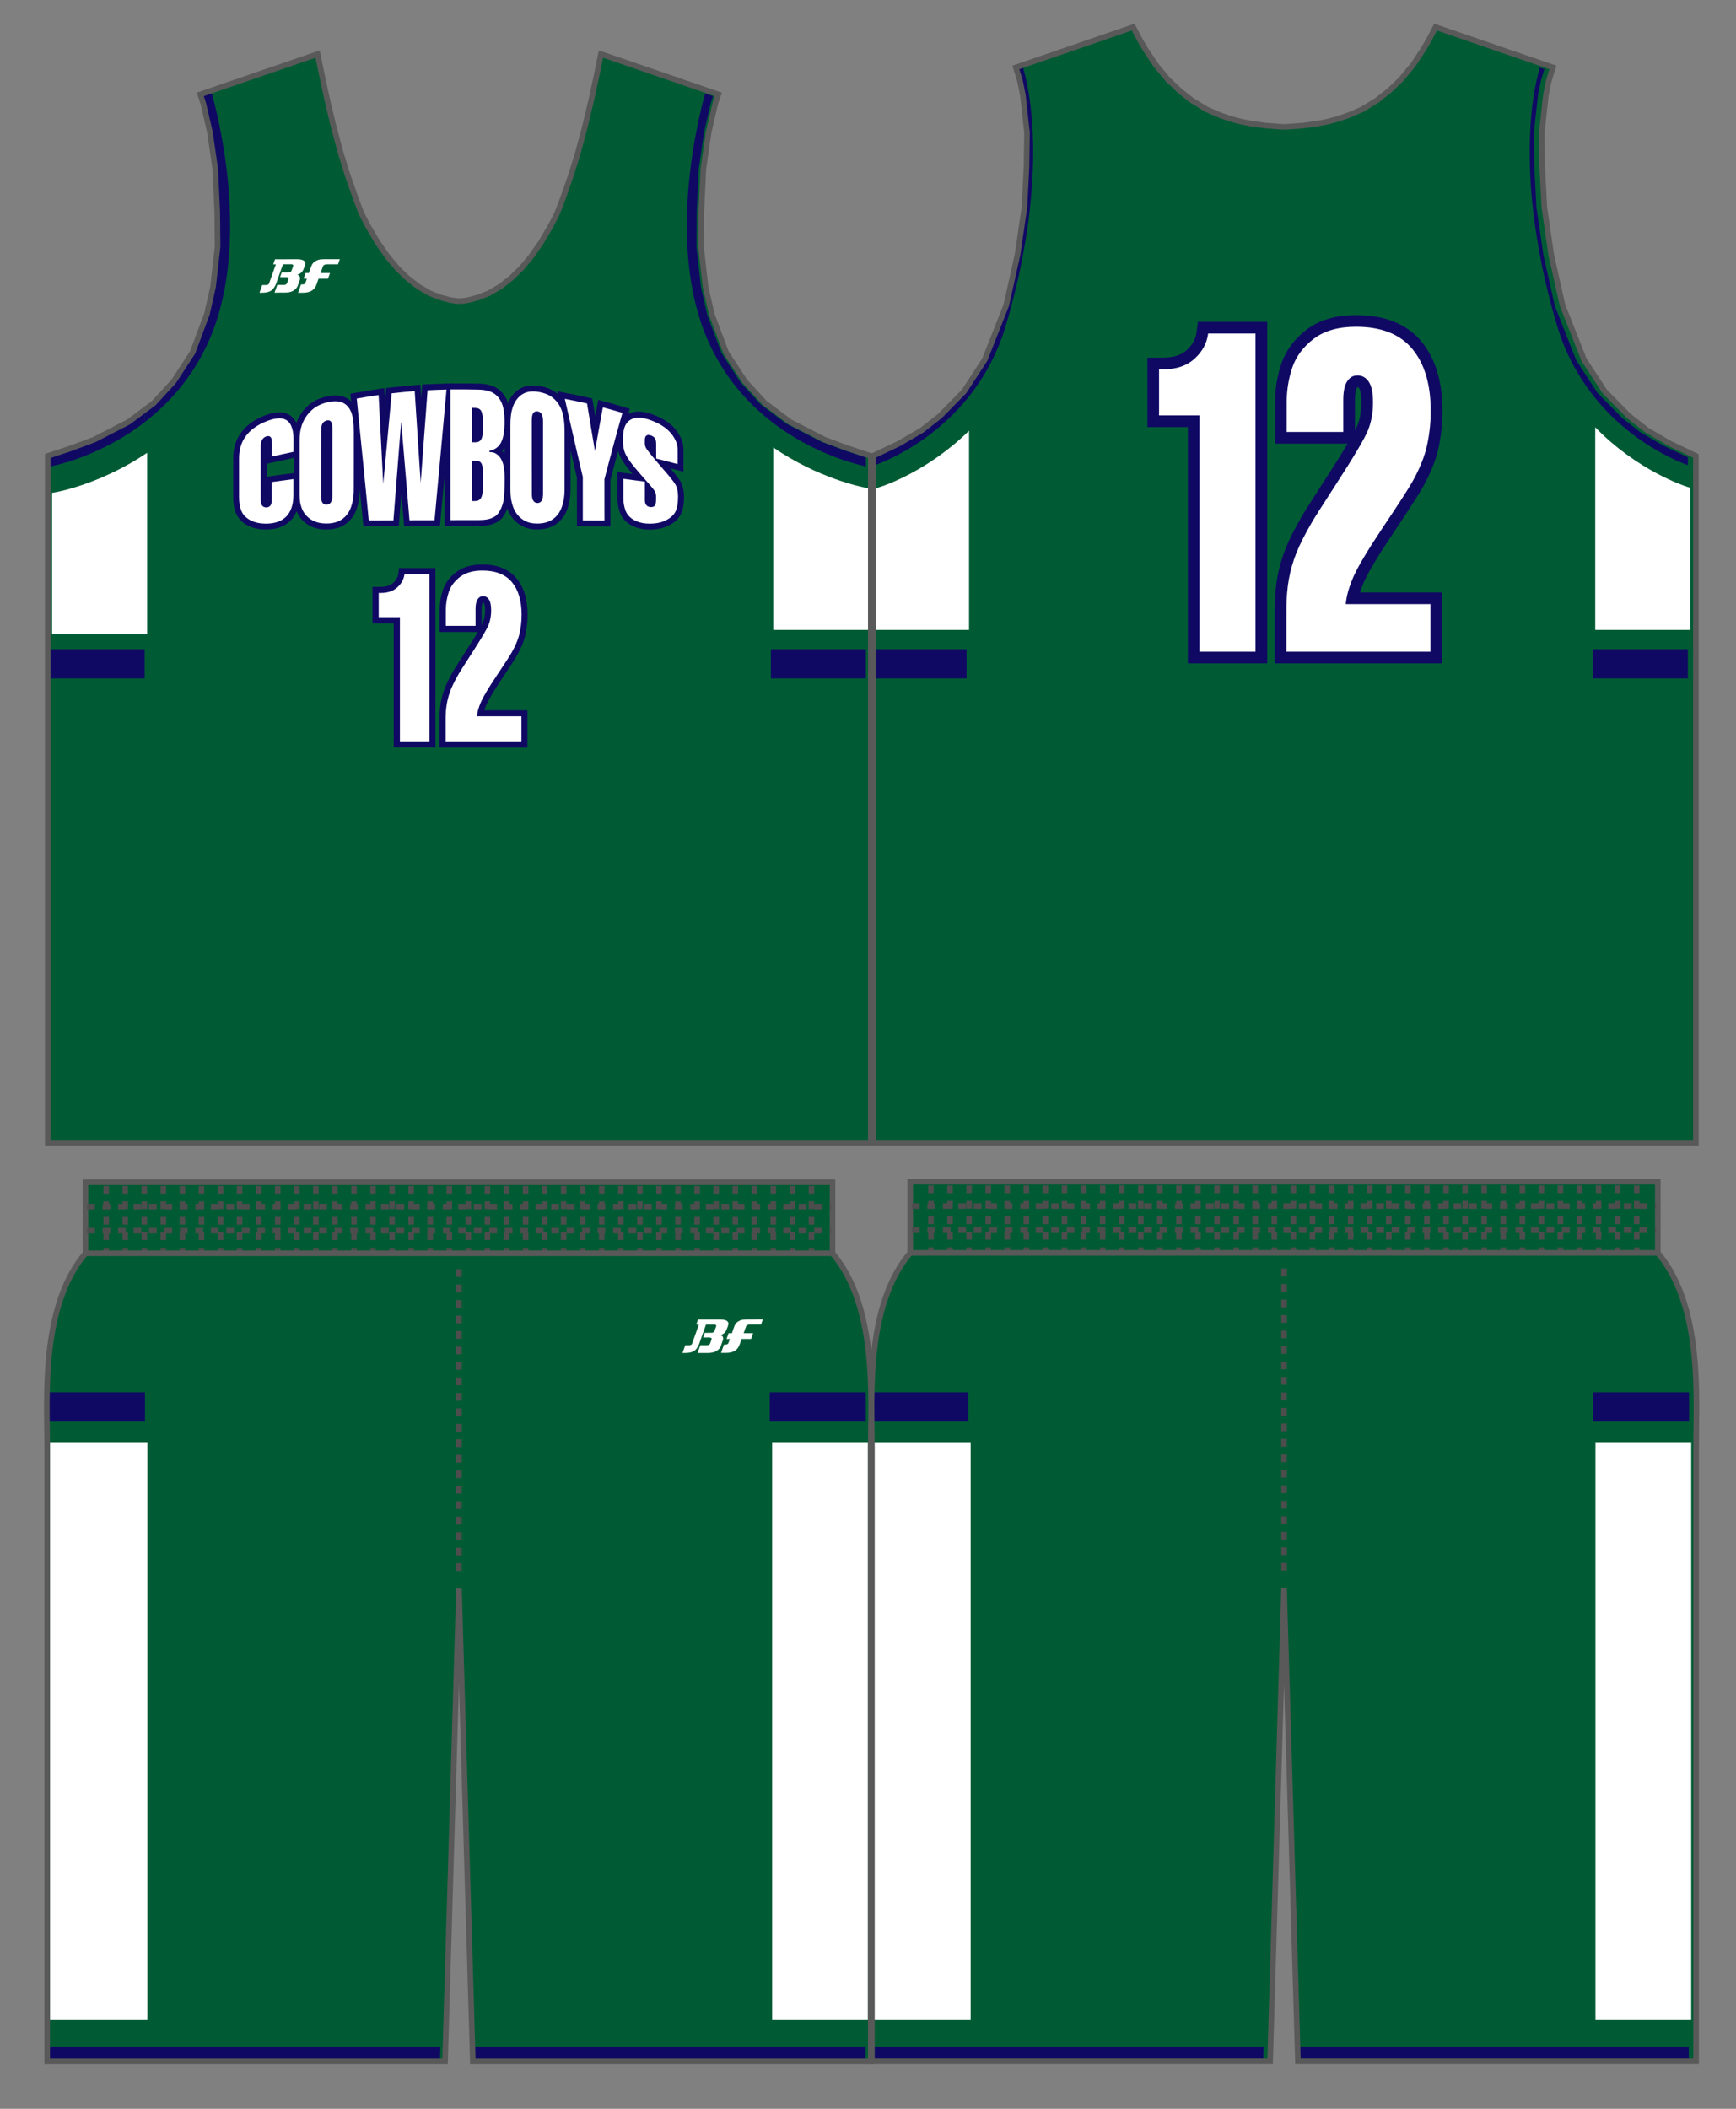 <?xml version="1.0" encoding="utf-8"?>
<!-- Generator: Adobe Illustrator 26.0.2, SVG Export Plug-In . SVG Version: 6.00 Build 0)  -->
<svg version="1.1" id="レイヤー_1" xmlns="http://www.w3.org/2000/svg" xmlns:xlink="http://www.w3.org/1999/xlink" x="0px"
	 y="0px" viewBox="0 0 396.85 481.89" enable-background="new 0 0 396.85 481.89" xml:space="preserve">
<rect x="0" y="0" width="396.85" height="481.89" fill="#808080" stroke="none"/>
<g id="base">
	<path fill="#005B34" d="M208.07,286.3v-16.26h170.9v16.26c10.31,12.2,8.76,33.07,8.76,44.35v136.66c0,2.37,0,3.75,0,3.75h-91.02
		l-3.18-108.14l-3.18,108.14h-91.03c0,0,0-1.38,0-3.75V330.66C199.33,319.37,197.76,298.51,208.07,286.3z"/>
	<path fill="#005B34" d="M19.53,286.4v-16.24h170.78v16.24c10.31,12.2,8.74,33.06,8.74,44.35v136.58c0,2.38,0,3.75,0,3.75h-90.97
		L104.92,363l-3.18,108.08H10.79c0,0,0-1.37,0-3.75V330.75C10.79,319.46,9.22,298.61,19.53,286.4z"/>
	<polyline fill="#005B34" points="104.99,68.82 105.89,68.76 107.19,68.53 109.4,67.94 111.8,66.98 114.38,65.47 116.86,63.53 
		119.14,61.32 121.37,58.67 123.63,55.46 125.85,51.69 126.91,49.65 127.41,48.6 127.83,47.56 128.64,45.42 130.6,39.81 
		132.09,34.99 133.82,28.54 135.26,22.44 136.64,16.01 137.37,12.35 164.21,21.57 163.51,23.68 162,30.22 160.78,38.67 
		160.33,48.35 160.25,56.34 161.28,65.51 162.7,71.8 165.98,80.56 170.29,87.16 174.84,92.11 180.63,96.44 188.49,100.47 
		193.96,102.5 199.07,104.19 199.07,261.12 104.99,261.12 10.92,261.12 10.92,104.19 16.03,102.5 21.5,100.47 29.36,96.44 
		35.15,92.11 39.7,87.16 44.01,80.56 47.29,71.8 48.71,65.51 49.74,56.34 49.66,48.35 49.21,38.67 47.99,30.22 46.48,23.68 
		45.78,21.57 72.62,12.35 73.35,16.01 74.73,22.44 76.17,28.54 77.9,34.99 79.39,39.81 81.35,45.42 82.16,47.56 82.58,48.6 
		83.08,49.65 84.14,51.69 86.36,55.46 88.62,58.67 90.85,61.32 93.13,63.53 95.61,65.47 98.18,66.98 100.59,67.94 102.8,68.53 
		104.1,68.76 104.99,68.82 	"/>
	<polyline fill="#005B34" points="293.61,29.01 295.23,28.9 297.97,28.69 301.17,28.25 303.43,27.81 305.69,27.22 308.32,26.32 
		311.42,24.98 314.85,22.87 317.58,20.7 320.21,18.2 322.98,14.88 325.37,11.28 326.64,9.12 328.17,6.19 355,15.41 354.62,16.6 
		354.04,18.53 353.39,21.79 352.44,30.36 352.56,38.28 353.03,47.34 354.63,58.34 357.2,69.77 362.11,82.21 366.83,89.44 
		372.39,95.09 376.52,98.32 381.81,101.4 387.68,104.19 387.68,261.12 293.61,261.12 199.53,261.12 199.53,104.19 205.41,101.4 
		210.7,98.32 214.83,95.09 220.39,89.44 225.1,82.21 230.02,69.77 232.58,58.34 234.19,47.34 234.65,38.28 234.77,30.36 
		233.83,21.79 233.18,18.53 232.59,16.6 232.22,15.41 259.05,6.19 260.58,9.12 261.85,11.28 264.24,14.88 267.01,18.2 269.64,20.7 
		272.36,22.87 275.8,24.98 278.89,26.32 281.52,27.22 283.78,27.81 286.05,28.25 289.25,28.69 291.99,28.9 293.61,29.01 	"/>
</g>
<g id="designB">
	<g>
		<path fill="#FFFFFF" d="M199.68,461.46h22.21v-131.9h-0.64h-21.57c0,0.47-0.01,0.95-0.01,1.39L199.68,461.46L199.68,461.46z"/>
		<path fill="#FFFFFF" d="M386.61,330.95c0-0.44,0-0.92,0.01-1.39h-21.9v131.9h21.89V330.95z"/>
		<path fill="#FFFFFF" d="M385.62,111.22c-0.68-0.22-11.36-3.72-20.95-13.58v46.31h21.73v-32.48L385.62,111.22z"/>
		<path fill="#FFFFFF" d="M221.52,98.43c-9.38,9.25-19.5,12.58-20.16,12.79l-1.57,0.5v32.23h21.73L221.52,98.43L221.52,98.43z"/>
		<path fill="#FFFFFF" d="M33.7,329.56H11.44c0,0.47,0.01,0.95,0.01,1.39v130.51H33.7V329.56z"/>
		<path fill="#FFFFFF" d="M198.38,461.46V330.95c0-0.44,0-0.92-0.01-1.39h-21.22h-0.64v131.9H198.38z"/>
		<path fill="#FFFFFF" d="M198.38,461.46h0.03V330.95c0-0.44,0-0.92,0.01-1.39h-0.05c0,0.47,0.01,0.95,0.01,1.39L198.38,461.46
			L198.38,461.46z"/>
		<path fill="#FFFFFF" d="M197.82,111.44c-0.69-0.13-10.67-2.07-21.05-9.18v41.69h21.73v-32.38L197.82,111.44z"/>
	</g>
	<path fill="#FFFFFF" d="M33.63,103.48c-10.26,6.93-20.05,8.84-20.73,8.96l-1,0.18v32.32h21.73V103.48z"/>
</g>
<g id="designA">
	<g>
		<path fill="#100964" d="M364.16,324.85h21.96c0.02-2.1,0.03-4.35-0.02-6.68h-21.94V324.85z"/>
		<rect x="364.11" y="148.35" fill="#100964" width="21.73" height="6.68"/>
		<path fill="#100964" d="M385.85,106.3v-1.8l-5.5-2.61l-5.34-3.1l-4.19-3.28l-5.69-5.8l-1.01-1.56v2.13
			C372.43,100.92,383.09,105.3,385.85,106.3z"/>
		<g>
			<path fill="#100964" d="M199.19,324.85h21.51h0.64v-6.68h-0.64h-21.53C199.22,320.5,199.22,322.75,199.19,324.85z"/>
			<polygon fill="#100964" points="199.13,470.47 288.78,470.47 288.86,467.67 199.13,467.67 			"/>
			<polygon fill="#100964" points="296.37,470.47 386.05,470.47 386.05,467.67 296.29,467.67 			"/>
			<rect x="199.23" y="148.35" fill="#100964" width="21.73" height="6.68"/>
			<path fill="#100964" d="M229.96,74.31c6.62-22.27,8.05-44.3,3.86-59.1l-1.78,0.61l0.77,2.54l0.66,3.31l0.95,8.62l-0.12,7.99
				l-0.46,9.07l-1.61,11.05l-2.57,11.47l-5,12.63l-3.7,5.65v3.13C224.62,86.84,227.89,81.27,229.96,74.31z"/>
			<path fill="#100964" d="M220.97,91.26v-3.13l-1.09,1.67l-5.55,5.64l-4.18,3.28l-5.36,3.13l-5.54,2.63v2.07l0.13-0.04
				C200.04,106.31,211.72,102.48,220.97,91.26z"/>
			<path fill="#100964" d="M355.91,74.31c1.92,6.45,4.87,11.7,8.2,15.96v-2.13l-3.76-5.78l-4.91-12.42l-2.59-11.52l-1.62-11.03
				l-0.47-9.1l-0.12-7.93l0.95-8.64l0.66-3.3l0.79-2.6l-1.06-0.37C347.88,30.26,349.32,52.16,355.91,74.31z"/>
			<path fill="#100964" d="M33.14,318.17H10.85c-0.05,2.34-0.04,4.59-0.02,6.68h22.31V318.17z"/>
			<polygon fill="#100964" points="10.9,470.47 100.58,470.47 100.66,467.67 10.9,467.67 			"/>
			<path fill="#100964" d="M197.78,318.17H176.6h-0.64v6.68h0.64h21.16C197.73,322.75,197.73,320.5,197.78,318.17z"/>
			<path fill="#100964" d="M197.76,324.85h0.15c0.02-2.1,0.03-4.35-0.02-6.68h-0.12C197.73,320.5,197.73,322.75,197.76,324.85z"/>
			<polygon fill="#100964" points="108.09,467.67 108.17,470.47 197.82,470.47 197.82,467.67 			"/>
			<rect x="197.82" y="467.67" fill="#100964" width="0.03" height="2.8"/>
			<rect x="176.22" y="148.35" fill="#100964" width="21.73" height="6.68"/>
			<rect x="11.34" y="148.35" fill="#100964" width="21.73" height="6.68"/>
			<path fill="#100964" d="M47.79,77.8c9.84-22.31,1.75-52.54,0.61-56.53l-2.08,0.71l0.5,1.51l1.52,6.59l1.23,8.49l0.46,9.73
				l0.08,8.01l-1.04,9.24l-1.43,6.35l-3.37,8.95l-4.36,6.68l-4.64,5.02l-2.21,1.64v2.29C38.64,92.18,44.1,86.17,47.79,77.8z"/>
			<path fill="#100964" d="M33.07,96.48v-2.29l-3.67,2.73l-7.85,4.03l-5.53,2.06l-4.69,1.54v2.08l0.14-0.03
				C12.16,106.47,22.81,104.4,33.07,96.48z"/>
			<path fill="#100964" d="M161.82,77.8c3.62,8.21,8.94,14.16,14.4,18.44v-2.06l-2.29-1.72l-4.61-5.02l-4.36-6.72l-3.28-8.74
				l-1.44-6.37l-1.04-9.23l0.07-8.06l0.46-9.69l1.23-8.5l1.52-6.59l0.51-1.56l-1.79-0.61C159.94,25.76,152.07,55.68,161.82,77.8z"/>
			<path fill="#100964" d="M197.95,106.57v-2.02l-4.66-1.54l-5.49-2.04l-8.01-4.12l-3.58-2.68v2.06
				C186.07,103.96,196.37,106.25,197.95,106.57z"/>
		</g>
	</g>
</g>
<g id="BackNumber">
	<g id="BACK-NSC-07">
		<g id="BACK-NSC-07-B">
			<path fill="#100964" d="M273.54,75.88L273.54,75.88c-0.2,1.6-0.92,2.9-2.24,4.1l-0.01,0.01c-1.26,1.16-3.07,1.74-5.4,1.74h-3.59
				V97.6h9.24v53.99h18.15V73.55h-15.85L273.54,75.88z"/>
			<path fill="#100964" d="M318.38,121.99c3.58-5.34,5.83-8.82,6.86-10.64l0.01-0.02c1.51-2.71,2.6-5.27,3.26-7.62l0.01-0.03
				c0.82-3.1,1.23-6.39,1.23-9.8c0-6.66-1.62-11.99-4.82-15.85c-3.32-4-8.35-6.03-14.94-6.03c-4.57,0-8.36,1.1-11.26,3.29
				c-2.82,2.15-4.77,4.78-5.81,7.81c-0.95,2.8-1.44,5.74-1.44,8.73v9.54h16.59c-1.09,1.84-2.67,4.39-4.95,7.91
				c-2.07,3.2-4.71,7.3-5.48,8.64c-1.65,2.83-2.92,5.33-3.76,7.43c-0.86,2.17-1.47,4.31-1.88,6.54c-0.4,2.21-0.6,4.71-0.6,7.45
				v12.25h38.27v-16.21h-18.76c0.24-0.78,0.56-1.61,0.94-2.49C312.81,130.72,315,127.05,318.38,121.99z M309.75,91.38
				c0-2.06,0.39-2.69,0.44-2.75l0.03-0.04c0.04-0.07,0.08-0.11,0.1-0.13c0,0,0.01,0,0.02,0c0.11,0,0.18,0,0.36,0.28
				c0.12,0.18,0.51,0.93,0.51,3.24c0,1.94-0.31,3.71-0.93,5.27c-0.1,0.26-0.27,0.63-0.53,1.14V91.38z"/>
		</g>
		<g id="BACK-NSC-07-BASE">
			<path fill="#100964" d="M275.3,76.11c-0.26,2.01-1.18,3.71-2.81,5.19c-1.6,1.47-3.82,2.22-6.6,2.22h-1.81v12.31h9.24v53.99h14.6
				V75.33H275.4L275.3,76.11z"/>
			<path fill="#100964" d="M316.9,121c3.56-5.3,5.78-8.75,6.79-10.53c1.44-2.59,2.48-5.02,3.1-7.23v-0.01
				c0.78-2.95,1.17-6.09,1.17-9.34c0-6.23-1.48-11.18-4.41-14.71c-2.96-3.58-7.53-5.39-13.58-5.39c-4.18,0-7.6,0.98-10.18,2.92
				c-2.53,1.93-4.28,4.28-5.2,6.97c-0.89,2.62-1.34,5.36-1.34,8.15v7.76h14.7v-8.2c0-2.21,0.41-3.27,0.75-3.76l0.01-0.01
				c0.42-0.63,0.93-0.93,1.6-0.93c0.77,0,1.35,0.34,1.84,1.06c0.54,0.8,0.82,2.23,0.82,4.24c0,2.17-0.35,4.16-1.05,5.92
				c-0.68,1.75-3.14,5.91-7.31,12.35c-2.96,4.57-4.84,7.53-5.44,8.57c-1.61,2.76-2.83,5.18-3.65,7.19c-0.82,2.06-1.4,4.09-1.78,6.21
				c-0.38,2.1-0.57,4.5-0.57,7.14v10.47h34.72v-12.66h-19.23c0.23-1.47,0.76-3.14,1.56-4.98C311.22,129.91,313.47,126.15,316.9,121z
				"/>
		</g>
		<g id="BACK-NSC-07-A">
			<path fill="#FFFFFF" d="M274.2,94.93h-9.24V84.4h0.92c3.02,0,5.43-0.81,7.21-2.45c1.79-1.62,2.81-3.54,3.09-5.73h10.83v72.71
				H274.2V94.93z"/>
			<path fill="#FFFFFF" d="M327.01,148.93h-32.94v-9.58c0-2.59,0.19-4.92,0.56-6.98c0.37-2.07,0.95-4.06,1.73-6.04
				c0.79-1.96,1.99-4.32,3.59-7.07c0.58-1,2.39-3.85,5.42-8.53c4.22-6.51,6.69-10.7,7.39-12.51c0.74-1.86,1.11-3.94,1.11-6.24
				c0-2.19-0.32-3.77-0.97-4.74s-1.5-1.45-2.58-1.45c-0.98,0-1.76,0.44-2.34,1.33c-0.6,0.88-0.91,2.31-0.91,4.27v7.31h-12.93v-6.87
				c0-2.72,0.44-5.35,1.29-7.87c0.87-2.53,2.5-4.72,4.9-6.55c2.41-1.82,5.62-2.74,9.64-2.74c5.79,0,10.09,1.69,12.89,5.07
				c2.8,3.38,4.2,8.09,4.2,14.14c0,3.22-0.39,6.27-1.14,9.12c-0.6,2.12-1.6,4.48-3.02,7.03c-1.01,1.79-3.28,5.28-6.76,10.47
				c-3.48,5.22-5.73,8.99-6.75,11.32c-1.01,2.33-1.61,4.41-1.74,6.23h19.34v10.88H327.01z"/>
		</g>
	</g>
</g>
<g id="FrontNumber">
	<g id="NSC-07">
		<g id="NSC-07-B">
			<path fill="#100964" d="M91.07,131.03L91.07,131.03c-0.11,0.84-0.48,1.52-1.18,2.15l-0.01,0.01c-0.66,0.61-1.61,0.92-2.84,0.92
				h-1.89v8.34H90v28.38h9.54v-41.02h-8.33L91.07,131.03z"/>
			<path fill="#100964" d="M114.64,155.26c1.88-2.81,3.06-4.64,3.61-5.59v-0.01c0.79-1.42,1.37-2.77,1.71-4v-0.02
				c0.43-1.63,0.65-3.36,0.65-5.15c0-3.5-0.85-6.3-2.53-8.33c-1.74-2.1-4.39-3.17-7.86-3.17c-2.4,0-4.39,0.58-5.92,1.73
				c-1.48,1.13-2.51,2.51-3.05,4.1c-0.5,1.47-0.75,3.02-0.75,4.59v5.02h8.72c-0.57,0.97-1.4,2.31-2.6,4.16
				c-1.09,1.68-2.47,3.84-2.88,4.54c-0.87,1.49-1.53,2.8-1.98,3.91c-0.45,1.14-0.78,2.27-0.99,3.44c-0.21,1.16-0.32,2.48-0.32,3.92
				v6.44h20.12v-8.52h-9.86c0.13-0.41,0.29-0.85,0.49-1.31C111.71,159.86,112.87,157.93,114.64,155.26z M110.11,139.18
				c0-1.08,0.21-1.41,0.23-1.45l0.02-0.02c0.02-0.04,0.04-0.06,0.05-0.07h0.01c0.06,0,0.09,0,0.19,0.15
				c0.06,0.09,0.27,0.49,0.27,1.7c0,1.02-0.16,1.95-0.49,2.77c-0.05,0.14-0.14,0.33-0.28,0.6
				C110.11,142.86,110.11,139.18,110.11,139.18z"/>
		</g>
		<g id="NSC-07-BASE">
			<path fill="#100964" d="M92,131.15c-0.14,1.06-0.62,1.95-1.48,2.73c-0.84,0.77-2.01,1.16-3.47,1.16H86.1v6.47h4.85v28.38h7.67
				v-39.15h-6.57L92,131.15z"/>
			<path fill="#100964" d="M113.87,154.74c1.87-2.79,3.04-4.6,3.57-5.54c0.76-1.36,1.3-2.64,1.63-3.8v-0.01
				c0.41-1.55,0.61-3.2,0.61-4.91c0-3.28-0.78-5.88-2.32-7.73c-1.56-1.88-3.96-2.83-7.14-2.83c-2.2,0-4,0.52-5.35,1.54
				c-1.33,1.02-2.25,2.25-2.73,3.66c-0.47,1.38-0.7,2.82-0.7,4.29v4.08h7.73v-4.31c0-1.16,0.21-1.72,0.39-1.98l0.01-0.01
				c0.22-0.33,0.49-0.49,0.84-0.49c0.4,0,0.71,0.18,0.97,0.56c0.28,0.42,0.43,1.17,0.43,2.23c0,1.14-0.18,2.18-0.55,3.11
				c-0.36,0.92-1.65,3.1-3.84,6.49c-1.55,2.4-2.54,3.96-2.86,4.5c-0.84,1.45-1.49,2.72-1.92,3.78c-0.43,1.08-0.74,2.15-0.94,3.26
				c-0.2,1.1-0.3,2.37-0.3,3.75v5.5h18.25v-6.65h-10.11c0.12-0.77,0.4-1.65,0.82-2.62C110.88,159.43,112.06,157.45,113.87,154.74z"
				/>
		</g>
		<g id="NSC-07-A">
			<path fill="#FFFFFF" d="M91.42,141.04h-4.85v-5.54h0.48c1.59,0,2.85-0.43,3.79-1.29c0.94-0.85,1.48-1.86,1.63-3.01h5.69v38.22
				h-6.74C91.42,169.42,91.42,141.04,91.42,141.04z"/>
			<path fill="#FFFFFF" d="M119.18,169.42h-17.31v-5.03c0-1.36,0.1-2.59,0.29-3.67c0.2-1.09,0.5-2.13,0.91-3.17
				c0.42-1.03,1.04-2.27,1.89-3.72c0.31-0.53,1.26-2.02,2.85-4.49c2.22-3.42,3.52-5.62,3.89-6.58c0.39-0.98,0.58-2.07,0.58-3.28
				c0-1.15-0.17-1.98-0.51-2.49c-0.34-0.51-0.79-0.76-1.35-0.76c-0.51,0-0.92,0.23-1.23,0.7c-0.32,0.46-0.48,1.21-0.48,2.24v3.84
				h-6.79v-3.61c0-1.43,0.23-2.81,0.68-4.14s1.31-2.48,2.58-3.44c1.27-0.95,2.95-1.44,5.07-1.44c3.04,0,5.3,0.89,6.78,2.66
				c1.47,1.78,2.21,4.25,2.21,7.43c0,1.69-0.2,3.29-0.6,4.79c-0.31,1.12-0.84,2.35-1.59,3.7c-0.53,0.94-1.72,2.78-3.55,5.5
				c-1.83,2.74-3.01,4.73-3.55,5.95c-0.53,1.22-0.84,2.32-0.92,3.27h10.17v5.74H119.18z"/>
		</g>
	</g>
</g>
<g id="lettering">
	<g id="K">
		<g id="K-B">
			<path fill="#100964" d="M155.5,109.92c-0.43-0.69-1.13-1.6-2.27-2.91c0.44,0.11,0.88,0.23,1.31,0.34l1.7,0.45v-5.05
				c0-1.59-0.6-3.13-1.79-4.59c-1.17-1.43-2.89-2.58-5.14-3.41c-1.84-0.68-3.35-0.87-4.57-0.57c-0.4,0.1-0.78,0.24-1.12,0.41
				l0.33-1.18l-1.28-0.38c-1.49-0.44-3.01-0.87-4.5-1.27l-1.42-0.38c0,0-0.47,2.61-0.68,3.77c-0.25-1.5-0.68-4.09-0.68-4.09
				l-0.89-0.2c-1.71-0.38-3.42-0.74-5.12-1.06l-2.03-0.4l0.15,0.66c-0.07-0.06-0.14-0.12-0.22-0.19c-1.09-0.9-2.53-1.48-4.27-1.71
				c-1.79-0.25-3.32,0.06-4.54,0.91c-1.01,0.7-1.79,1.71-2.33,2.99c-0.03-0.09-0.07-0.19-0.1-0.28c-0.48-1.24-1.24-2.22-2.24-2.93
				c-1.02-0.73-2.41-1.11-4.22-1.18h-0.01c-1.98-0.05-3.99-0.06-5.99-0.05V87.6l-0.98,0.03l-0.96,0.01v0.02
				c-1.32,0.04-2.64,0.09-3.94,0.15l-1.19,0.06c0,0-0.16,2.1-0.22,3.01c-0.05-0.78-0.2-2.98-0.2-2.98l-1.37,0.12
				c-1.76,0.15-3.55,0.32-5.32,0.52l-1.1,0.12c0,0-0.21,2.26-0.3,3.22c-0.05-0.92-0.16-3.17-0.16-3.17l-1.47,0.22
				c-1.67,0.25-3.37,0.52-5.04,0.82l-1.23,0.22l0.17,1.75c-0.42-0.41-0.91-0.73-1.46-0.96c-1.18-0.5-2.64-0.53-4.46-0.08
				c-1.67,0.41-3.08,1.17-4.21,2.26c-1.07,1.04-1.86,2.28-2.38,3.71c-0.54-1.16-1.46-1.95-2.69-2.28c-1.15-0.31-2.59-0.14-4.4,0.53
				l0,0c-1.38,0.51-2.59,1.16-3.59,1.94c-0.72,0.55-1.37,1.21-1.93,1.96c-0.58,0.77-1.04,1.67-1.36,2.66
				c-0.32,0.98-0.48,2.09-0.48,3.27v8.8c0,2.47,0.57,4.23,1.74,5.4c1.39,1.37,3.33,2.07,5.77,2.07c2.38,0,4.26-0.68,5.6-2.03
				c0.59-0.6,1.05-1.32,1.38-2.16c0.19,0.47,0.42,0.9,0.68,1.27c0.66,0.92,1.52,1.65,2.54,2.16c1.02,0.51,2.22,0.76,3.57,0.76
				c1.79,0,3.28-0.42,4.45-1.27c1.16-0.84,2-2,2.5-3.45c0.46-1.32,0.68-2.77,0.69-4.33v-0.29l0.06,0.61l0.78,7.97h1.26l6.84-0.03
				l0.1-1.24l0.45-5.61c0,0,0.03-0.33,0.04-0.45c0.01,0.08,0.62,7.3,0.62,7.3h1.24l6.96-0.01l0.11-1.23l0.69-7.45
				c0,0,0.11-1.22,0.24-2.67v11.34h7.87c1.33,0,2.36-0.15,3.18-0.45c0.86-0.31,1.51-0.72,1.98-1.23c0.43-0.46,0.82-1.08,1.19-1.91
				c0.05-0.12,0.11-0.25,0.15-0.37c0.18,0.51,0.38,0.95,0.63,1.35c0.64,1.09,1.5,1.94,2.53,2.52c1.03,0.59,2.26,0.89,3.64,0.89
				c1.78,0,3.27-0.44,4.45-1.3c1.15-0.85,1.99-2.01,2.49-3.44c0.45-1.32,0.69-2.77,0.69-4.32c0,0,0-5.15,0-9.07l0.47,2.05
				c0,0,0.81,3.46,0.99,4.22c0,0.28,0.01,11.13,0.01,11.13l7.65,0.05v-1.36c0,0,0-8.92,0-9.24c0.07-0.31,0.99-3.77,0.99-3.77
				s0.48-1.81,0.79-2.94c0.05,0.26,0.13,0.51,0.21,0.75c0.33,0.92,1.04,2.06,2.17,3.49l0.01,0.01l0.01,0.02
				c0.29,0.35,0.59,0.7,0.87,1.03c-0.64-0.08-1.29-0.17-1.93-0.25l-1.52-0.19v5.97c0,0.79,0.11,1.59,0.3,2.4
				c0.22,0.89,0.53,1.59,0.94,2.15c0.65,0.87,1.54,1.54,2.64,2c1.03,0.42,2.21,0.64,3.49,0.64l0,0c1.65,0,3.11-0.3,4.32-0.91
				c1.27-0.63,2.19-1.47,2.74-2.5c0.53-0.99,0.79-2.33,0.79-4.08C156.35,112.03,156.07,110.85,155.5,109.92 M61.95,108.8
				c0,0-0.73,0.1-0.99,0.14v-2.95c0.25-0.05,1.51-0.34,1.51-0.34c1.54-0.35,3.11-0.69,4.68-1.02v3.48l-0.23,0.03
				C65.26,108.34,63.58,108.56,61.95,108.8 M114.77,103.03c0.2-0.19,0.39-0.41,0.56-0.64v1.23c-0.14-0.18-0.29-0.34-0.44-0.49
				C114.85,103.09,114.8,103.07,114.77,103.03"/>
		</g>
		<g id="K-BASE">
			<path fill="#100964" d="M60.81,120.24c-2.24,0-4-0.63-5.24-1.86c-1.02-1.01-1.52-2.6-1.52-4.86v-8.8c0-1.1,0.15-2.12,0.44-3.04
				c0.31-0.95,0.72-1.75,1.25-2.44c0.53-0.7,1.13-1.31,1.79-1.81c0.96-0.74,2.11-1.35,3.4-1.83c1.65-0.61,2.94-0.78,3.94-0.51
				c1.04,0.28,1.8,0.93,2.24,1.94c0.39,0.9,0.59,1.97,0.59,3.17c0,1.02-0.01,2.04-0.01,3.06v0.49l-0.48,0.1
				c-1.64,0.34-3.27,0.7-4.92,1.07l-0.74,0.17l0.01-0.76c0.01-0.88,0.01-1.75,0.01-2.62c0-1.07-0.1-1.32-0.11-1.35
				c-0.04-0.07-0.09-0.15-0.4-0.05c-0.26,0.08-0.46,0.24-0.61,0.47c-0.11,0.17-0.24,0.54-0.25,1.29v12.31c0,0.39,0.07,0.68,0.2,0.81
				c0.07,0.08,0.21,0.18,0.51,0.16c0.19-0.01,0.32-0.07,0.42-0.21c0.06-0.08,0.18-0.32,0.18-0.9c0-1.37,0-2.74,0-4.11v-0.52
				l0.51-0.07c1.65-0.23,3.31-0.46,4.96-0.67l0.68-0.09v4.24c0,2.37-0.61,4.19-1.81,5.4C64.68,119.63,62.98,120.24,60.81,120.24z
				 M63.86,96.16c-0.67,0-1.51,0.19-2.51,0.56c-1.18,0.44-2.21,0.99-3.08,1.66c-0.57,0.44-1.1,0.97-1.56,1.59
				c-0.45,0.59-0.8,1.27-1.07,2.09c-0.26,0.8-0.38,1.7-0.38,2.67v8.8c0,1.9,0.39,3.25,1.16,4.01c1.01,1.01,2.49,1.51,4.4,1.51
				c1.86,0,3.24-0.48,4.21-1.46c0.97-0.98,1.46-2.51,1.46-4.56v-2.88c-1.25,0.16-2.5,0.33-3.76,0.51c0,1.19,0,2.39,0,3.58
				c0,0.72-0.14,1.26-0.43,1.64c-0.32,0.41-0.77,0.64-1.3,0.67c-0.59,0.03-1.09-0.15-1.45-0.53c-0.35-0.37-0.53-0.92-0.53-1.64
				v-12.32c0-0.85,0.15-1.48,0.44-1.93c0.3-0.47,0.72-0.8,1.26-0.97c0.77-0.24,1.42-0.02,1.79,0.59c0.14,0.23,0.27,0.64,0.27,1.95
				c0,0.63,0,1.25,0,1.88c1.24-0.28,2.49-0.55,3.73-0.81c0-0.86,0-1.72,0.01-2.58c0-1.03-0.17-1.94-0.49-2.69
				c-0.29-0.66-0.77-1.08-1.45-1.26C64.35,96.19,64.12,96.16,63.86,96.16z"/>
			<path fill="#100964" d="M74.59,120.24c-1.23,0-2.32-0.23-3.24-0.68c-0.91-0.45-1.67-1.1-2.26-1.92c-0.44-0.62-0.77-1.41-1-2.4
				c-0.13-0.59-0.19-1.37-0.19-2.33v-12.32c0.01-1.44,0.18-2.63,0.53-3.62c0.47-1.35,1.22-2.53,2.23-3.51c1.03-1,2.33-1.7,3.86-2.07
				c0.79-0.2,1.51-0.3,2.16-0.3c0.68,0,1.3,0.11,1.82,0.33c1.03,0.44,1.8,1.25,2.29,2.4c0.47,1.11,0.7,2.66,0.7,4.73
				c0,2.23,0,4.46,0,6.69s0,4.45-0.01,6.69c0,1.46-0.22,2.84-0.65,4.08c-0.45,1.3-1.2,2.34-2.23,3.08
				C77.57,119.86,76.22,120.24,74.59,120.24z M75.01,96.65c-0.05,0-0.1,0.01-0.15,0.02c-0.28,0.06-0.46,0.18-0.6,0.38
				c-0.11,0.16-0.24,0.49-0.24,1.14c0,1.27-0.01,15.23-0.01,15.23c0,0.77,0.14,1.04,0.2,1.12c0.08,0.11,0.18,0.18,0.41,0.18
				c0.25-0.01,0.39-0.09,0.51-0.26c0.07-0.1,0.23-0.42,0.23-1.28l0.01-15.24c0-0.93-0.16-1.17-0.19-1.21
				C75.15,96.68,75.11,96.65,75.01,96.65z"/>
			<path fill="#100964" d="M83.75,119.48l-0.05-0.54c-0.15-1.6-0.31-3.19-0.46-4.78l-0.91-9.23c-0.23-2.32-0.46-4.63-0.69-6.92
				l-0.73-7.41l0.54-0.1c1.67-0.3,3.34-0.57,5.02-0.82l0.65-0.1l0.66,12.73c0.05-0.51,0.1-1.03,0.14-1.54l0.05-0.55
				c0.13-1.36,0.25-2.72,0.38-4.09l0.63-6.8l0.48-0.06c1.76-0.2,3.53-0.37,5.29-0.52l0.61-0.05l0.1,1.43
				c0.1,1.47,0.2,2.94,0.29,4.41l0.47,7.16l0.97-13.12l0.53-0.03c1.45-0.07,2.9-0.13,4.35-0.17l0.67-0.02l-0.06,0.67
				c-0.23,2.49-0.46,4.98-0.68,7.47l-2.1,22.92h-0.55c-1.91,0-3.82,0.01-5.73,0.01h-0.55l-1-11.85c-0.09-1.15-0.19-2.3-0.29-3.45
				l-0.04-0.5l-1.25,15.8L83.75,119.48z M82.2,91.57l0.63,6.31c0.23,2.3,0.46,4.61,0.69,6.93l0.91,9.23
				c0.14,1.41,0.28,2.83,0.41,4.24l4.54-0.01l1.73-21.98h1.19l0.13,1.5c0.11,1.36,0.23,2.73,0.35,4.1l0.18,2.18
				c0.1,1.15,0.19,2.3,0.29,3.45l0.91,10.75c1.54,0,3.09-0.01,4.64-0.01l2-21.83c0.21-2.26,0.41-4.53,0.62-6.8
				c-1.04,0.03-2.08,0.07-3.12,0.12l-1.14,15.35c-0.11,1.45-0.22,2.91-0.32,4.36l-0.07,0.92h-1.2l-1.03-15.74
				c-0.09-1.47-0.19-2.94-0.29-4.4l-0.01-0.21c-1.39,0.12-2.78,0.25-4.17,0.41l-0.54,5.82c-0.12,1.36-0.25,2.73-0.38,4.09
				l-0.05,0.55c-0.14,1.54-0.29,3.08-0.43,4.62l-0.48,5.15l-1.2-0.03l-1.02-19.66C84.73,91.15,83.46,91.35,82.2,91.57z"/>
			<path fill="#100964" d="M102.37,119.44V88.39c0,0,1.72-0.01,2.28-0.01c1.63,0,3.26,0.02,4.88,0.06c1.65,0.06,2.93,0.41,3.82,1.04
				s1.55,1.5,1.98,2.59c0.41,1.06,0.61,2.42,0.61,4.16c0.01,2.45-0.3,4.17-0.93,5.28c-0.38,0.67-0.88,1.19-1.49,1.55
				c0.29,0.15,0.58,0.36,0.85,0.62c0.54,0.51,0.95,1.24,1.22,2.17c0.25,0.88,0.38,2.03,0.38,3.54c0,2.12-0.06,3.65-0.19,4.67
				c-0.09,0.75-0.3,1.51-0.62,2.24c-0.34,0.76-0.68,1.31-1.05,1.7c-0.39,0.42-0.96,0.77-1.7,1.04c-0.72,0.27-1.67,0.4-2.91,0.4
				C109.5,119.44,102.37,119.44,102.37,119.44z M108.53,113.88c0.39,0,0.51-0.05,0.51-0.05c0.16-0.07,0.28-0.17,0.38-0.33
				c0.12-0.18,0.22-0.48,0.28-0.87c0.07-0.44,0.11-1.41,0.11-2.87c0-1.5-0.03-2.48-0.09-2.92c-0.07-0.48-0.19-0.68-0.26-0.75
				c-0.04-0.04-0.14-0.16-0.49-0.17c-0.16,0-0.33-0.01-0.49-0.01v7.97C108.48,113.88,108.53,113.88,108.53,113.88z M108.61,100.48
				c0.35,0,0.58-0.06,0.71-0.18c0.17-0.16,0.29-0.42,0.36-0.79c0.06-0.32,0.14-1.03,0.14-2.58c0-1.63-0.16-2.34-0.3-2.65
				c-0.1-0.22-0.27-0.44-0.82-0.46h-0.21v6.66C108.48,100.48,108.61,100.48,108.61,100.48z"/>
			<path fill="#100964" d="M122.79,120.24c-1.25,0-2.35-0.27-3.27-0.79c-0.92-0.53-1.68-1.28-2.26-2.25
				c-0.43-0.72-0.75-1.64-0.98-2.81c-0.13-0.7-0.2-1.62-0.2-2.73V97.04c0-1.64,0.18-3,0.52-4.05c0.48-1.45,1.25-2.56,2.3-3.28
				c0.82-0.57,1.82-0.86,2.95-0.86c0.34,0,0.69,0.03,1.06,0.08c1.61,0.22,2.92,0.74,3.9,1.55c0.97,0.79,1.7,1.84,2.17,3.11
				c0.46,1.23,0.69,2.89,0.69,4.93l0.01,13.4c0,1.48-0.22,2.85-0.64,4.07c-0.44,1.3-1.19,2.34-2.22,3.09
				C125.75,119.85,124.4,120.24,122.79,120.24z M122.71,94.59c-0.18,0-0.26,0.07-0.31,0.14c-0.06,0.08-0.22,0.37-0.22,1.14v8.43
				c0,1.4,0,2.81,0.01,4.21v4.22c0,0.87,0.14,1.21,0.23,1.33c0.11,0.17,0.25,0.25,0.46,0.25s0.33-0.06,0.44-0.23
				c0.09-0.13,0.24-0.48,0.24-1.38l-0.01-16.3c0-0.96-0.15-1.36-0.24-1.5c-0.13-0.2-0.27-0.3-0.49-0.32L122.71,94.59z"/>
			<path fill="#100964" d="M138.78,119.55l-6.15-0.03v-10.47c-0.26-1.07-0.51-2.14-0.76-3.21l-0.26-1.09
				c-0.26-1.09-0.51-2.19-0.76-3.29l-0.26-1.15c-0.35-1.49-0.69-2.99-1.03-4.5c-0.31-1.32-0.6-2.66-0.9-4l-0.32-1.44l0.9,0.17
				c1.7,0.33,3.4,0.68,5.1,1.06l0.4,0.09l0.06,0.4c0.3,1.83,0.6,3.66,0.9,5.47l0.34,2c0.1-0.55,0.2-1.1,0.3-1.64
				c0.29-1.66,0.59-3.31,0.9-4.95l0.12-0.64l0.63,0.17c1.49,0.4,2.99,0.82,4.5,1.26l0.57,0.17l-0.17,0.57
				c-0.35,1.2-0.69,2.41-1.03,3.64l-0.04,0.16c-0.33,1.18-0.66,2.38-0.99,3.59c-0.34,1.26-0.68,2.55-1.03,3.84l-0.31,1.16
				c-0.24,0.89-0.47,1.79-0.71,2.7v4.64c0,1.57,0.01,3.14,0.01,4.71v0.61H138.78z M133.83,118.33l3.76,0.02
				c0-1.37-0.01-2.74-0.01-4.1l0.02-4.86c0.24-0.93,0.49-1.86,0.73-2.78l0.31-1.16c0.34-1.3,0.69-2.58,1.03-3.85
				c0.33-1.21,0.66-2.41,0.99-3.59l0.04-0.16c0.28-1.04,0.57-2.07,0.87-3.08c-1.09-0.32-2.18-0.62-3.27-0.92
				c-0.26,1.43-0.52,2.86-0.78,4.31c-0.3,1.67-0.6,3.35-0.9,5.04h-1.18l-0.91-5.4c-0.28-1.69-0.56-3.38-0.84-5.08
				c-1.26-0.28-2.51-0.54-3.77-0.79c0.27,1.22,0.54,2.43,0.82,3.64c0.34,1.51,0.68,3,1.03,4.49l0.26,1.15
				c0.25,1.1,0.5,2.19,0.76,3.28l0.26,1.09c0.26,1.1,0.51,2.19,0.77,3.28l0.02,0.14L133.83,118.33z"/>
			<path fill="#100964" d="M148.51,120.24c-1.19,0-2.27-0.2-3.21-0.59c-0.97-0.4-1.76-0.99-2.32-1.75
				c-0.35-0.48-0.63-1.11-0.81-1.88c-0.18-0.73-0.27-1.48-0.27-2.21c0-1.48,0-5.11,0-5.11l0.67,0.09c1.29,0.16,2.58,0.33,3.87,0.51
				c-0.71-0.82-1.43-1.66-2.15-2.52c-1.07-1.35-1.76-2.45-2.06-3.28c-0.29-0.84-0.44-1.84-0.44-2.98c0-1.71,0.23-2.95,0.71-3.81
				c0.51-0.92,1.33-1.52,2.43-1.78c0.31-0.08,0.66-0.12,1.02-0.12c0.87,0,1.92,0.22,3.11,0.66c2.12,0.79,3.74,1.86,4.82,3.18
				c1.07,1.32,1.62,2.7,1.62,4.11v4.07l-0.76-0.2c-1.21-0.33-2.43-0.64-3.65-0.95c0.4,0.47,0.85,0.99,1.33,1.54
				c1.25,1.43,2,2.38,2.43,3.09c0.5,0.8,0.74,1.85,0.74,3.19c0,1.62-0.23,2.84-0.69,3.73c-0.48,0.89-1.29,1.62-2.41,2.18
				C151.39,119.96,150.05,120.24,148.51,120.24z M148,114.18c0,0.39,0.07,0.68,0.2,0.83c0.07,0.09,0.2,0.2,0.51,0.22
				c0.01,0,0.02,0,0.03,0c0.28,0,0.42-0.04,0.47-0.1c0.01-0.01,0.16-0.22,0.16-1.17v-0.66c0-0.24-0.04-0.45-0.12-0.62
				c-0.12-0.26-0.54-0.81-1.25-1.62V114.18z M148.13,100.02c-0.04,0.04-0.12,0.2-0.12,0.56v0.75c0,0.32,0.11,0.63,0.32,0.95
				c0.16,0.24,0.53,0.72,1.09,1.4c0-0.74,0-1.48-0.01-2.21c0-0.67-0.12-0.89-0.16-0.94c-0.16-0.23-0.39-0.38-0.71-0.48
				c-0.11-0.04-0.2-0.05-0.28-0.05L148.13,100.02z"/>
		</g>
		<g id="K-A">
			<path fill="#FFFFFF" d="M67.09,103.25c-1.64,0.34-3.28,0.7-4.93,1.07c0.01-0.88,0.01-1.75,0.01-2.63s-0.06-1.43-0.19-1.64
				c-0.23-0.39-0.6-0.49-1.1-0.33c-0.4,0.13-0.71,0.37-0.93,0.72c-0.23,0.36-0.34,0.89-0.34,1.61v6.16c0,2.05,0,4.11,0,6.16
				c0,0.56,0.13,0.97,0.37,1.23c0.24,0.25,0.57,0.37,0.98,0.35c0.36-0.02,0.65-0.17,0.86-0.43c0.2-0.27,0.31-0.69,0.31-1.27
				c0-1.37,0-2.74,0-4.1c1.65-0.23,3.31-0.46,4.95-0.67c0,1.19,0,2.37,0,3.56c0,2.21-0.55,3.88-1.63,4.98
				c-1.09,1.1-2.64,1.64-4.64,1.64c-2.1,0-3.71-0.58-4.82-1.69c-0.89-0.88-1.34-2.35-1.34-4.43v-4.4v-4.4
				c0-1.06,0.14-2.01,0.41-2.86c0.28-0.86,0.66-1.61,1.16-2.26c0.49-0.65,1.05-1.22,1.68-1.7c0.88-0.67,1.96-1.27,3.24-1.74
				c1.52-0.56,2.71-0.72,3.58-0.49s1.48,0.77,1.84,1.6c0.36,0.82,0.54,1.81,0.54,2.93C67.1,101.21,67.09,102.23,67.09,103.25"/>
			<path fill="#FFFFFF" d="M73.42,98.19c0-0.64,0.12-1.13,0.34-1.47c0.22-0.34,0.55-0.55,0.97-0.64c0.4-0.09,0.71,0,0.93,0.27
				s0.32,0.8,0.32,1.59c0,2.54,0,5.08-0.01,7.62c0,2.53,0,5.08,0,7.62c0,0.76-0.11,1.3-0.34,1.62c-0.23,0.33-0.55,0.5-0.96,0.52
				c-0.4,0.01-0.71-0.12-0.94-0.42c-0.22-0.29-0.33-0.78-0.33-1.48v-3.81c0-1.27,0-2.54,0-3.81s0-2.54,0-3.8
				C73.42,100.73,73.42,99.46,73.42,98.19 M80.24,94.08c-0.43-1.01-1.09-1.71-1.98-2.09c-0.89-0.38-2.09-0.39-3.6-0.01
				c-1.45,0.35-2.65,1.01-3.59,1.92c-0.94,0.91-1.63,2-2.08,3.27c-0.33,0.94-0.49,2.08-0.5,3.42v6.15c0,2.06,0,4.11,0,6.16
				c0,0.92,0.06,1.65,0.18,2.19c0.21,0.91,0.51,1.63,0.91,2.19c0.53,0.74,1.21,1.32,2.04,1.73s1.82,0.62,2.97,0.62
				c1.5,0,2.72-0.33,3.65-1.01c0.94-0.68,1.61-1.61,2.02-2.79c0.41-1.18,0.61-2.48,0.61-3.89c0.01-2.23,0.01-4.46,0.01-6.68
				c0-2.23,0-4.46,0-6.69C80.89,96.6,80.67,95.1,80.24,94.08"/>
			<path fill="#FFFFFF" d="M81.55,91.08c1.66-0.3,3.33-0.57,5-0.81c0.09,1.68,0.17,3.37,0.26,5.06c0.09,1.69,0.17,3.38,0.27,5.08
				c0.09,1.69,0.17,3.39,0.26,5.09c0.09,1.7,0.18,3.4,0.27,5.1c0.16-1.71,0.32-3.43,0.48-5.15c0.15-1.72,0.32-3.44,0.48-5.17
				c0.16-1.73,0.32-3.46,0.48-5.19c0.16-1.74,0.32-3.47,0.48-5.21c1.76-0.2,3.52-0.37,5.27-0.52c0.12,1.74,0.23,3.49,0.34,5.23
				c0.11,1.75,0.23,3.49,0.34,5.24c0.11,1.75,0.23,3.5,0.34,5.25c0.11,1.75,0.23,3.5,0.35,5.26c0.13-1.76,0.25-3.52,0.39-5.28
				c0.13-1.76,0.26-3.52,0.39-5.29c0.13-1.76,0.26-3.52,0.4-5.29c0.13-1.77,0.26-3.53,0.39-5.3c1.44-0.07,2.89-0.13,4.33-0.16
				c-0.23,2.49-0.46,4.98-0.68,7.47c-0.23,2.49-0.45,4.98-0.68,7.47s-0.46,4.97-0.69,7.46s-0.45,4.97-0.68,7.45
				c-1.91,0-3.82,0.01-5.73,0.01c-0.16-1.89-0.32-3.78-0.47-5.66c-0.16-1.88-0.32-3.76-0.48-5.64c-0.15-1.87-0.31-3.75-0.47-5.62
				c-0.17-1.87-0.32-3.74-0.48-5.6c-0.15,1.88-0.3,3.77-0.45,5.66c-0.15,1.89-0.29,3.77-0.44,5.64s-0.29,3.75-0.44,5.63
				c-0.15,1.87-0.29,3.74-0.44,5.61c-1.88,0-3.76,0.01-5.64,0.02c-0.22-2.35-0.46-4.7-0.68-7.03c-0.23-2.34-0.46-4.66-0.69-6.98
				s-0.45-4.63-0.69-6.93C82.01,95.65,81.77,93.36,81.55,91.08"/>
			<path fill="#FFFFFF" d="M108.7,93.22c0.67,0.02,1.12,0.29,1.36,0.81c0.23,0.52,0.36,1.49,0.36,2.89c0,1.3-0.05,2.21-0.15,2.7
				c-0.1,0.5-0.27,0.86-0.53,1.1c-0.25,0.24-0.63,0.35-1.13,0.35c-0.24,0-0.48-0.01-0.72-0.01V93.2
				C108.15,93.21,108.43,93.22,108.7,93.22 M109.49,118.84c1.15,0,2.05-0.12,2.7-0.37c0.65-0.24,1.15-0.54,1.47-0.89
				c0.33-0.35,0.64-0.86,0.94-1.53c0.29-0.68,0.49-1.37,0.57-2.08c0.13-1.02,0.19-2.56,0.19-4.59c0-1.43-0.12-2.55-0.35-3.37
				c-0.24-0.82-0.59-1.46-1.06-1.9c-0.47-0.45-0.96-0.7-1.47-0.76c-0.2-0.02-0.4-0.04-0.6-0.06v-0.28c1.17-0.2,2.03-0.79,2.61-1.8
				c0.57-1,0.86-2.66,0.85-4.98c0-1.64-0.19-2.96-0.57-3.94c-0.38-0.99-0.97-1.76-1.76-2.32s-1.95-0.87-3.49-0.93
				c-2.18-0.05-4.36-0.07-6.55-0.05v7.46v7.47v7.46v7.47C105.14,118.84,107.31,118.84,109.49,118.84 M108.97,105.32
				c0.41,0.01,0.72,0.13,0.93,0.37c0.21,0.23,0.34,0.59,0.41,1.07c0.07,0.48,0.1,1.48,0.1,3c0,1.5-0.04,2.49-0.12,2.97
				c-0.08,0.49-0.2,0.85-0.37,1.11c-0.17,0.25-0.37,0.43-0.63,0.54c-0.15,0.07-0.41,0.11-0.76,0.11h-0.65v-4.59v-4.59
				C108.25,105.31,108.61,105.31,108.97,105.32"/>
			<path fill="#FFFFFF" d="M121.58,95.88c0-0.71,0.11-1.21,0.34-1.51c0.22-0.29,0.55-0.41,0.97-0.36c0.4,0.05,0.71,0.25,0.93,0.61
				c0.21,0.36,0.32,0.96,0.32,1.81c0,2.72,0,5.44,0,8.15c0,2.72,0,5.43,0,8.15c0,0.81-0.11,1.38-0.34,1.72
				c-0.23,0.33-0.54,0.5-0.95,0.49c-0.4-0.01-0.72-0.19-0.94-0.52c-0.23-0.33-0.33-0.89-0.33-1.67v-4.22
				c-0.01-1.41-0.01-2.81-0.01-4.22v-4.22v-4.21H121.58z M128.41,93.8c-0.43-1.18-1.1-2.13-1.99-2.86c-0.89-0.74-2.08-1.22-3.6-1.42
				c-1.45-0.2-2.64,0.03-3.58,0.68c-0.94,0.66-1.63,1.65-2.07,2.98c-0.33,0.99-0.49,2.27-0.49,3.86c0,2.44,0,4.88,0,7.31v7.31
				c0,1.09,0.07,1.97,0.19,2.61c0.22,1.1,0.52,1.96,0.91,2.62c0.53,0.89,1.21,1.56,2.04,2.04s1.81,0.71,2.97,0.71
				c1.5,0,2.71-0.35,3.65-1.04s1.61-1.63,2.01-2.8c0.41-1.17,0.61-2.46,0.61-3.87c0-2.23,0-4.47,0-6.7c0-2.24,0-4.46,0-6.7
				C129.06,96.54,128.84,94.97,128.41,93.8"/>
			<path fill="#FFFFFF" d="M129.12,91.14c1.7,0.33,3.39,0.68,5.08,1.06c0.3,1.83,0.6,3.66,0.9,5.48c0.31,1.81,0.61,3.61,0.91,5.4
				c0.3-1.69,0.6-3.37,0.9-5.04c0.29-1.66,0.59-3.31,0.9-4.95c1.49,0.4,2.98,0.81,4.48,1.26c-0.35,1.2-0.69,2.42-1.03,3.65
				s-0.69,2.49-1.03,3.75c-0.34,1.27-0.68,2.55-1.03,3.85c-0.34,1.3-0.69,2.61-1.03,3.93v4.71c0,1.57,0.01,3.14,0.01,4.71
				c-1.65-0.01-3.31-0.02-4.95-0.03c0-1.66,0-3.32,0-4.97v-4.97c-0.35-1.45-0.68-2.91-1.03-4.37c-0.34-1.47-0.68-2.94-1.02-4.43
				c-0.35-1.49-0.69-2.98-1.03-4.49C129.8,94.18,129.46,92.66,129.12,91.14"/>
			<path fill="#FFFFFF" d="M154.89,106.05c-1.63-0.44-3.26-0.86-4.88-1.26c0-1.11,0-2.23-0.01-3.34c0-0.61-0.09-1.03-0.27-1.28
				c-0.23-0.33-0.57-0.56-1.03-0.7c-0.41-0.13-0.74-0.1-0.96,0.09c-0.23,0.19-0.34,0.53-0.34,1.02v0.75
				c0.01,0.44,0.14,0.86,0.42,1.28c0.39,0.57,1.77,2.29,4.15,5.02c1.15,1.32,1.94,2.31,2.38,3.01c0.44,0.7,0.65,1.66,0.65,2.88
				c0,1.52-0.21,2.67-0.62,3.45c-0.42,0.78-1.14,1.42-2.15,1.92c-1.01,0.51-2.25,0.77-3.72,0.77c-1.11,0-2.1-0.17-2.97-0.54
				c-0.89-0.36-1.57-0.88-2.07-1.55c-0.3-0.4-0.54-0.95-0.71-1.66c-0.18-0.71-0.26-1.4-0.26-2.07c0-1.48,0-2.96,0-4.43
				c1.64,0.21,3.27,0.42,4.91,0.65v4.16c0,0.53,0.11,0.94,0.34,1.21c0.22,0.27,0.53,0.41,0.94,0.44c0.47,0.03,0.8-0.08,1-0.32
				c0.2-0.23,0.3-0.75,0.29-1.55v-0.65c0-0.33-0.06-0.63-0.17-0.88c-0.17-0.37-0.7-1.04-1.59-2.04c-1.16-1.29-2.31-2.64-3.46-4.01
				c-1.02-1.29-1.68-2.33-1.96-3.1c-0.27-0.77-0.4-1.69-0.4-2.77c0-1.57,0.21-2.75,0.64-3.51c0.43-0.77,1.11-1.27,2.05-1.5
				s2.21-0.05,3.78,0.53c2.05,0.76,3.57,1.78,4.56,3c0.99,1.21,1.48,2.45,1.48,3.73v3.25H154.89z"/>
		</g>
	</g>
</g>
<g id="logoEdge">
	<path fill-rule="evenodd" clip-rule="evenodd" fill="#005B34" d="M165.27,306.94h0.51c0.17,0,0.38-0.03,0.42-0.16l0.17-0.46h-0.75
		l0.71-1.99h0.76l0.49-1.37c0.23-0.65,0.67-1.13,1.31-1.42c0.29-0.16,0.58-0.24,0.87-0.3c0.3-0.04,0.73-0.06,1.26-0.06l3.86-0.01
		l-0.65,1.84l-2.69,0.01c-0.24,0-0.53,0.03-0.65,0.18l-0.02,0.07l-0.05,0.14l-0.05,0.14l-0.28,0.8h2.16l-0.71,1.99h-2.15l-0.39,1.08
		c-0.24,0.7-0.66,1.23-1.21,1.57c-0.56,0.35-1.29,0.52-2.19,0.52h-1.62L165.27,306.94z"/>
	<path fill-rule="evenodd" clip-rule="evenodd" fill="#005B34" d="M156.4,307.08h0.62l0.44-0.01c0.17,0,0.39-0.02,0.43-0.14
		l0.11-0.32l1-2.81l0.27-0.78h-0.59l0.65-1.84l1.78-0.01h3.57c0.96,0,1.58,0.2,1.94,0.63c0.17,0.2,0.25,0.44,0.25,0.68
		c0,0.18-0.07,0.45-0.21,0.85l-0.15,0.41c-0.16,0.45-0.37,0.81-0.64,1.06c-0.13,0.13-0.28,0.23-0.46,0.34
		c0.04,0.04,0.07,0.08,0.11,0.14c0.14,0.24,0.18,0.56,0.12,0.92l-0.01,0.03l-0.11,0.32l-0.48,1.36l-0.01,0.03
		c-0.58,1.03-1.65,1.56-3.16,1.56H159l0.32-0.9c-0.14,0.16-0.29,0.29-0.45,0.39c-0.55,0.34-1.28,0.51-2.19,0.51l-1.13,0.01
		L156.4,307.08z M160.2,307.07h1.43c0.33-0.03,0.37-0.15,0.39-0.2l0.31-0.87c-0.02,0-0.07-0.02-0.14-0.02h-0.12h-1.48L160.2,307.07z
		 M161.21,304.22h1.43c0.33,0,0.37-0.14,0.4-0.2l0.34-0.99c-0.03-0.01-0.06-0.01-0.08-0.01h-1.67L161.21,304.22z"/>
	<path fill-rule="evenodd" clip-rule="evenodd" fill="#005B34" d="M68.57,64.66h0.51c0.17,0,0.38-0.02,0.42-0.15l0.17-0.46h-0.75
		l0.7-1.99h0.75l0.49-1.37c0.23-0.65,0.66-1.14,1.31-1.43c0.29-0.15,0.58-0.23,0.87-0.29c0.29-0.05,0.73-0.07,1.26-0.07l3.86-0.01
		l-0.65,1.84l-2.7,0.01c-0.23,0-0.53,0.03-0.65,0.18l-0.02,0.05l-0.05,0.14l-0.04,0.15l-0.29,0.8h2.16l-0.71,1.98h-2.15l-0.39,1.09
		c-0.25,0.71-0.66,1.24-1.23,1.58c-0.55,0.34-1.28,0.5-2.18,0.52h-1.62L68.57,64.66z"/>
	<path fill-rule="evenodd" clip-rule="evenodd" fill="#005B34" d="M59.69,64.8h0.62h0.44c0.17,0,0.39-0.03,0.43-0.15l0.11-0.31
		l0.99-2.83l0.27-0.77h-0.6l0.65-1.84l1.77-0.01h3.59c0.95,0,1.57,0.2,1.93,0.63c0.16,0.2,0.26,0.42,0.25,0.66
		c0,0.19-0.06,0.45-0.21,0.87l-0.14,0.41c-0.16,0.45-0.37,0.8-0.64,1.05c-0.13,0.13-0.28,0.24-0.46,0.34
		c0.04,0.04,0.08,0.1,0.11,0.14c0.14,0.25,0.18,0.56,0.12,0.92l-0.01,0.03l-0.11,0.32l-0.48,1.36l-0.01,0.02
		c-0.58,1.05-1.65,1.56-3.16,1.56l-2.86,0.01l0.31-0.9c-0.14,0.15-0.29,0.27-0.46,0.38c-0.55,0.35-1.28,0.52-2.18,0.52h-1.13
		L59.69,64.8z M63.5,64.8l1.42-0.01c0.34-0.02,0.39-0.15,0.4-0.19l0.31-0.88c-0.03-0.01-0.07-0.02-0.14-0.03h-0.12h-1.48L63.5,64.8z
		 M64.5,61.95h1.43c0.32,0,0.38-0.14,0.4-0.2l0.34-1c-0.02,0-0.05-0.01-0.08-0.01l-1.66,0.01L64.5,61.95z"/>
</g>
<g id="logo">
	<path fill-rule="evenodd" clip-rule="evenodd" fill="#FFFFFF" d="M170.57,303.04c0.15-0.26,0.47-0.37,0.96-0.38h2.45l0.4-1.16
		l-3.38,0.01c-0.55,0-0.95,0.03-1.21,0.06c-0.26,0.04-0.52,0.13-0.78,0.26c-0.56,0.25-0.94,0.68-1.13,1.23l-0.57,1.6h-0.76
		l-0.46,1.32h0.76l-0.33,0.91l0,0c-0.1,0.25-0.34,0.38-0.75,0.38h-0.27l-0.67,1.88h0.73h0.41c0.84,0,1.51-0.16,2.01-0.47
		s0.86-0.78,1.08-1.4l0.47-1.31l2.17-0.01l0.46-1.31H170l0.45-1.26l0,0l0.1-0.26L170.57,303.04z"/>
	<path fill-rule="evenodd" clip-rule="evenodd" fill="#FFFFFF" d="M166.35,302.02c-0.28-0.34-0.84-0.5-1.66-0.5h-3.58h-0.95h-0.59
		l-0.41,1.16h0.6l-0.44,1.23l-1,2.82l-0.11,0.31c-0.08,0.25-0.33,0.38-0.75,0.38h-0.44h-0.38l-0.62,1.76l0.24-0.01h0.4
		c0.86,0,1.52-0.15,2.01-0.45c0.5-0.32,0.95-1.02,1.17-1.65l0.05-0.16l1.06-3l0.44-1.23h1.91c0.08,0,0.18,0.02,0.27,0.06
		c0.15,0.08,0.2,0.19,0.14,0.35l-0.37,1.05c-0.09,0.27-0.34,0.42-0.71,0.42l-1.53,0.01l-0.38,1.07l1.34-0.01h0.15
		c0.39,0.05,0.54,0.2,0.44,0.45l-0.31,0.91c-0.09,0.25-0.33,0.4-0.71,0.42h-0.13h-1.41l-0.62,1.76h2.39
		c1.39-0.01,2.34-0.47,2.86-1.39l0.11-0.33l0.35-1.01l0.11-0.28c0.05-0.29,0.03-0.52-0.07-0.7c-0.11-0.17-0.28-0.29-0.52-0.37
		c0.39-0.13,0.7-0.3,0.93-0.52c0.22-0.22,0.41-0.54,0.55-0.94l0.15-0.41c0.12-0.35,0.19-0.59,0.19-0.75
		C166.53,302.31,166.46,302.16,166.35,302.02z"/>
	<path fill-rule="evenodd" clip-rule="evenodd" fill="#FFFFFF" d="M73.87,60.77c0.15-0.25,0.47-0.38,0.95-0.38h2.45l0.41-1.16H74.3
		c-0.55,0-0.95,0.03-1.21,0.07c-0.26,0.05-0.51,0.13-0.78,0.26c-0.55,0.26-0.94,0.68-1.13,1.23l-0.58,1.6h-0.75L69.4,63.7h0.75
		l-0.33,0.93l0,0C69.74,64.87,69.48,65,69.08,65h-0.27l-0.67,1.89h0.73h0.4c0.84-0.01,1.51-0.16,2.01-0.48
		c0.5-0.29,0.86-0.77,1.07-1.39l0.47-1.32h2.16l0.46-1.31h-2.15l0.44-1.26l0,0l0.1-0.26L73.87,60.77z"/>
	<path fill-rule="evenodd" clip-rule="evenodd" fill="#FFFFFF" d="M69.64,59.75c-0.28-0.34-0.84-0.51-1.66-0.51l-3.58,0.01h-0.94
		h-0.59l-0.41,1.16h0.6l-0.44,1.23l-1,2.81l-0.11,0.31c-0.08,0.25-0.33,0.37-0.75,0.37h-0.44h-0.38l-0.62,1.76h0.24h0.41
		c0.84,0,1.51-0.16,2-0.47c0.51-0.32,0.95-1.02,1.17-1.65l0.05-0.15l1.06-3.01l0.44-1.22l1.91-0.01c0.09,0,0.17,0.02,0.27,0.06
		c0.16,0.08,0.2,0.19,0.15,0.35l-0.37,1.05c-0.1,0.27-0.34,0.42-0.72,0.42H64.4l-0.38,1.07h1.34h0.14c0.39,0.04,0.54,0.19,0.44,0.45
		l-0.32,0.91c-0.08,0.24-0.32,0.39-0.7,0.41H64.8l-1.41,0.01l-0.63,1.76l2.39-0.01c1.39,0,2.34-0.47,2.85-1.39l0.12-0.32l0.35-1.01
		l0.1-0.29c0.05-0.29,0.02-0.51-0.08-0.69s-0.27-0.29-0.52-0.38c0.39-0.13,0.7-0.3,0.94-0.52c0.23-0.22,0.41-0.53,0.55-0.94
		l0.14-0.4c0.12-0.35,0.19-0.6,0.19-0.76C69.82,60.03,69.76,59.89,69.64,59.75z"/>
</g>
<g id="frame">
	<polyline fill="none" stroke="#595959" stroke-width="1.28" points="104.99,68.82 105.89,68.76 107.19,68.53 109.4,67.94 
		111.8,66.98 114.38,65.47 116.86,63.53 119.14,61.32 121.37,58.67 123.63,55.46 125.85,51.69 126.91,49.65 127.41,48.6 
		127.83,47.56 128.64,45.42 130.6,39.81 132.09,34.99 133.82,28.54 135.26,22.44 136.64,16.01 137.37,12.35 164.21,21.57 
		163.51,23.68 162,30.22 160.78,38.67 160.33,48.35 160.25,56.34 161.28,65.51 162.7,71.8 165.98,80.56 170.29,87.16 174.84,92.11 
		180.63,96.44 188.49,100.47 193.96,102.5 199.07,104.19 199.07,261.12 104.99,261.12 10.92,261.12 10.92,104.19 16.03,102.5 
		21.5,100.47 29.36,96.44 35.15,92.11 39.7,87.16 44.01,80.56 47.29,71.8 48.71,65.51 49.74,56.34 49.66,48.35 49.21,38.67 
		47.99,30.22 46.48,23.68 45.78,21.57 72.62,12.35 73.35,16.01 74.73,22.44 76.17,28.54 77.9,34.99 79.39,39.81 81.35,45.42 
		82.16,47.56 82.58,48.6 83.08,49.65 84.14,51.69 86.36,55.46 88.62,58.67 90.85,61.32 93.13,63.53 95.61,65.47 98.18,66.98 
		100.59,67.94 102.8,68.53 104.1,68.76 104.99,68.82 	"/>
	
		<line fill="none" stroke="#4D4D4D" stroke-width="1.279" stroke-dasharray="1.768,1.768,1.768,1.768,1.768,1.768" x1="104.92" y1="358.97" x2="104.92" y2="288.5"/>
	<path fill="none" stroke="#595959" stroke-width="1.279" d="M190.31,286.4v-16.24H19.53v16.24c-10.31,12.2-8.74,33.06-8.74,44.35
		v136.58c0,2.38,0,3.75,0,3.75h90.95L104.92,363l3.17,108.08h90.97c0,0,0-1.37,0-3.75V330.75
		C199.05,319.46,200.62,298.61,190.31,286.4z"/>
	<g>
		<g>
			<g>
				<g>
					<g>
						
							<line fill="none" stroke="#4D4D4D" stroke-width="1.279" stroke-dasharray="1.768,1.768,1.768,1.768,1.768,1.768" x1="24.28" y1="271" x2="24.28" y2="286.4"/>
						
							<line fill="none" stroke="#4D4D4D" stroke-width="1.279" stroke-dasharray="1.768,1.768,1.768,1.768,1.768,1.768" x1="28.63" y1="271" x2="28.63" y2="286.4"/>
						
							<line fill="none" stroke="#4D4D4D" stroke-width="1.279" stroke-dasharray="1.768,1.768,1.768,1.768,1.768,1.768" x1="32.99" y1="271" x2="32.99" y2="286.4"/>
						
							<line fill="none" stroke="#4D4D4D" stroke-width="1.279" stroke-dasharray="1.768,1.768,1.768,1.768,1.768,1.768" x1="37.34" y1="271" x2="37.34" y2="286.4"/>
					</g>
					<g>
						
							<line fill="none" stroke="#4D4D4D" stroke-width="1.279" stroke-dasharray="1.768,1.768,1.768,1.768,1.768,1.768" x1="41.7" y1="271" x2="41.7" y2="286.4"/>
						
							<line fill="none" stroke="#4D4D4D" stroke-width="1.279" stroke-dasharray="1.768,1.768,1.768,1.768,1.768,1.768" x1="46.06" y1="271" x2="46.06" y2="286.4"/>
						
							<line fill="none" stroke="#4D4D4D" stroke-width="1.279" stroke-dasharray="1.768,1.768,1.768,1.768,1.768,1.768" x1="50.42" y1="271" x2="50.42" y2="286.4"/>
						
							<line fill="none" stroke="#4D4D4D" stroke-width="1.279" stroke-dasharray="1.768,1.768,1.768,1.768,1.768,1.768" x1="54.77" y1="271" x2="54.77" y2="286.4"/>
					</g>
					<g>
						
							<line fill="none" stroke="#4D4D4D" stroke-width="1.279" stroke-dasharray="1.768,1.768,1.768,1.768,1.768,1.768" x1="59.14" y1="271" x2="59.14" y2="286.4"/>
						
							<line fill="none" stroke="#4D4D4D" stroke-width="1.279" stroke-dasharray="1.768,1.768,1.768,1.768,1.768,1.768" x1="63.49" y1="271" x2="63.49" y2="286.4"/>
						
							<line fill="none" stroke="#4D4D4D" stroke-width="1.279" stroke-dasharray="1.768,1.768,1.768,1.768,1.768,1.768" x1="67.84" y1="271" x2="67.84" y2="286.4"/>
						
							<line fill="none" stroke="#4D4D4D" stroke-width="1.279" stroke-dasharray="1.768,1.768,1.768,1.768,1.768,1.768" x1="72.2" y1="271" x2="72.2" y2="286.4"/>
					</g>
					<g>
						
							<line fill="none" stroke="#4D4D4D" stroke-width="1.279" stroke-dasharray="1.768,1.768,1.768,1.768,1.768,1.768" x1="76.56" y1="271" x2="76.56" y2="286.4"/>
						
							<line fill="none" stroke="#4D4D4D" stroke-width="1.279" stroke-dasharray="1.768,1.768,1.768,1.768,1.768,1.768" x1="80.93" y1="271" x2="80.93" y2="286.4"/>
						
							<line fill="none" stroke="#4D4D4D" stroke-width="1.279" stroke-dasharray="1.768,1.768,1.768,1.768,1.768,1.768" x1="85.27" y1="271" x2="85.27" y2="286.4"/>
						
							<line fill="none" stroke="#4D4D4D" stroke-width="1.279" stroke-dasharray="1.768,1.768,1.768,1.768,1.768,1.768" x1="89.63" y1="271" x2="89.63" y2="286.4"/>
					</g>
				</g>
				<g>
					<g>
						
							<line fill="none" stroke="#4D4D4D" stroke-width="1.279" stroke-dasharray="1.768,1.768,1.768,1.768,1.768,1.768" x1="93.99" y1="271" x2="93.99" y2="286.4"/>
						
							<line fill="none" stroke="#4D4D4D" stroke-width="1.279" stroke-dasharray="1.768,1.768,1.768,1.768,1.768,1.768" x1="98.34" y1="271" x2="98.34" y2="286.4"/>
						
							<line fill="none" stroke="#4D4D4D" stroke-width="1.279" stroke-dasharray="1.768,1.768,1.768,1.768,1.768,1.768" x1="102.71" y1="271" x2="102.71" y2="286.4"/>
						
							<line fill="none" stroke="#4D4D4D" stroke-width="1.279" stroke-dasharray="1.768,1.768,1.768,1.768,1.768,1.768" x1="107.06" y1="271" x2="107.06" y2="286.4"/>
					</g>
					<g>
						
							<line fill="none" stroke="#4D4D4D" stroke-width="1.279" stroke-dasharray="1.768,1.768,1.768,1.768,1.768,1.768" x1="111.42" y1="271" x2="111.42" y2="286.4"/>
						
							<line fill="none" stroke="#4D4D4D" stroke-width="1.279" stroke-dasharray="1.768,1.768,1.768,1.768,1.768,1.768" x1="115.79" y1="271" x2="115.79" y2="286.4"/>
						
							<line fill="none" stroke="#4D4D4D" stroke-width="1.279" stroke-dasharray="1.768,1.768,1.768,1.768,1.768,1.768" x1="120.15" y1="271" x2="120.15" y2="286.4"/>
						
							<line fill="none" stroke="#4D4D4D" stroke-width="1.279" stroke-dasharray="1.768,1.768,1.768,1.768,1.768,1.768" x1="124.5" y1="271" x2="124.5" y2="286.4"/>
					</g>
					<g>
						
							<line fill="none" stroke="#4D4D4D" stroke-width="1.279" stroke-dasharray="1.768,1.768,1.768,1.768,1.768,1.768" x1="128.85" y1="271" x2="128.85" y2="286.4"/>
						
							<line fill="none" stroke="#4D4D4D" stroke-width="1.279" stroke-dasharray="1.768,1.768,1.768,1.768,1.768,1.768" x1="133.21" y1="271" x2="133.21" y2="286.4"/>
						
							<line fill="none" stroke="#4D4D4D" stroke-width="1.279" stroke-dasharray="1.768,1.768,1.768,1.768,1.768,1.768" x1="137.56" y1="271" x2="137.56" y2="286.4"/>
						
							<line fill="none" stroke="#4D4D4D" stroke-width="1.279" stroke-dasharray="1.768,1.768,1.768,1.768,1.768,1.768" x1="141.93" y1="271" x2="141.93" y2="286.4"/>
					</g>
					<g>
						
							<line fill="none" stroke="#4D4D4D" stroke-width="1.279" stroke-dasharray="1.768,1.768,1.768,1.768,1.768,1.768" x1="146.29" y1="271" x2="146.29" y2="286.4"/>
						
							<line fill="none" stroke="#4D4D4D" stroke-width="1.279" stroke-dasharray="1.768,1.768,1.768,1.768,1.768,1.768" x1="150.63" y1="271" x2="150.63" y2="286.4"/>
						
							<line fill="none" stroke="#4D4D4D" stroke-width="1.279" stroke-dasharray="1.768,1.768,1.768,1.768,1.768,1.768" x1="155" y1="271" x2="155" y2="286.4"/>
						
							<line fill="none" stroke="#4D4D4D" stroke-width="1.279" stroke-dasharray="1.768,1.768,1.768,1.768,1.768,1.768" x1="159.35" y1="271" x2="159.35" y2="286.4"/>
					</g>
				</g>
				<g>
					<g>
						
							<line fill="none" stroke="#4D4D4D" stroke-width="1.279" stroke-dasharray="1.768,1.768,1.768,1.768,1.768,1.768" x1="163.72" y1="271" x2="163.72" y2="286.4"/>
						
							<line fill="none" stroke="#4D4D4D" stroke-width="1.279" stroke-dasharray="1.768,1.768,1.768,1.768,1.768,1.768" x1="168.08" y1="271" x2="168.08" y2="286.4"/>
						
							<line fill="none" stroke="#4D4D4D" stroke-width="1.279" stroke-dasharray="1.768,1.768,1.768,1.768,1.768,1.768" x1="172.43" y1="271" x2="172.43" y2="286.4"/>
						
							<line fill="none" stroke="#4D4D4D" stroke-width="1.279" stroke-dasharray="1.768,1.768,1.768,1.768,1.768,1.768" x1="176.78" y1="271" x2="176.78" y2="286.4"/>
					</g>
					<g>
						
							<line fill="none" stroke="#4D4D4D" stroke-width="1.279" stroke-dasharray="1.768,1.768,1.768,1.768,1.768,1.768" x1="181.14" y1="271" x2="181.14" y2="286.4"/>
						
							<line fill="none" stroke="#4D4D4D" stroke-width="1.279" stroke-dasharray="1.768,1.768,1.768,1.768,1.768,1.768" x1="185.5" y1="271" x2="185.5" y2="286.4"/>
					</g>
				</g>
				
					<line fill="none" stroke="#4D4D4D" stroke-width="1.279" stroke-dasharray="1.768,1.768,1.768,1.768,1.768,1.768" x1="19.92" y1="275.74" x2="189.89" y2="275.74"/>
				
					<line fill="none" stroke="#4D4D4D" stroke-width="1.279" stroke-dasharray="1.768,1.768,1.768,1.768,1.768,1.768" x1="19.92" y1="281.22" x2="189.89" y2="281.22"/>
			</g>
			<line fill="none" stroke="#595959" stroke-width="1.279" x1="190.31" y1="286.4" x2="19.47" y2="286.4"/>
		</g>
	</g>
	<path fill="none" stroke="#595959" stroke-width="1.28" d="M378.97,286.3v-16.26h-170.9v16.26c-10.31,12.2-8.75,33.07-8.75,44.35
		v136.66c0,2.37,0,3.75,0,3.75h91.03l3.18-108.14l3.18,108.14h91.02c0,0,0-1.38,0-3.75V330.66
		C387.73,319.37,389.29,298.51,378.97,286.3z"/>
	<g>
		<g>
			<g>
				<g>
					<g>
						
							<line fill="none" stroke="#4D4D4D" stroke-width="1.28" stroke-dasharray="1.769,1.769,1.769,1.769,1.769,1.769" x1="212.82" y1="270.89" x2="212.82" y2="286.3"/>
						
							<line fill="none" stroke="#4D4D4D" stroke-width="1.28" stroke-dasharray="1.769,1.769,1.769,1.769,1.769,1.769" x1="217.18" y1="270.89" x2="217.18" y2="286.3"/>
						
							<line fill="none" stroke="#4D4D4D" stroke-width="1.28" stroke-dasharray="1.769,1.769,1.769,1.769,1.769,1.769" x1="221.54" y1="270.89" x2="221.54" y2="286.3"/>
						
							<line fill="none" stroke="#4D4D4D" stroke-width="1.28" stroke-dasharray="1.769,1.769,1.769,1.769,1.769,1.769" x1="225.91" y1="270.89" x2="225.91" y2="286.3"/>
					</g>
					<g>
						
							<line fill="none" stroke="#4D4D4D" stroke-width="1.28" stroke-dasharray="1.769,1.769,1.769,1.769,1.769,1.769" x1="230.26" y1="270.89" x2="230.26" y2="286.3"/>
						
							<line fill="none" stroke="#4D4D4D" stroke-width="1.28" stroke-dasharray="1.769,1.769,1.769,1.769,1.769,1.769" x1="234.62" y1="270.89" x2="234.62" y2="286.3"/>
						
							<line fill="none" stroke="#4D4D4D" stroke-width="1.28" stroke-dasharray="1.769,1.769,1.769,1.769,1.769,1.769" x1="238.98" y1="270.89" x2="238.98" y2="286.3"/>
						
							<line fill="none" stroke="#4D4D4D" stroke-width="1.28" stroke-dasharray="1.769,1.769,1.769,1.769,1.769,1.769" x1="243.34" y1="270.89" x2="243.34" y2="286.3"/>
					</g>
					<g>
						
							<line fill="none" stroke="#4D4D4D" stroke-width="1.28" stroke-dasharray="1.769,1.769,1.769,1.769,1.769,1.769" x1="247.71" y1="270.89" x2="247.71" y2="286.3"/>
						
							<line fill="none" stroke="#4D4D4D" stroke-width="1.28" stroke-dasharray="1.769,1.769,1.769,1.769,1.769,1.769" x1="252.06" y1="270.89" x2="252.06" y2="286.3"/>
						
							<line fill="none" stroke="#4D4D4D" stroke-width="1.28" stroke-dasharray="1.769,1.769,1.769,1.769,1.769,1.769" x1="256.42" y1="270.89" x2="256.42" y2="286.3"/>
						
							<line fill="none" stroke="#4D4D4D" stroke-width="1.28" stroke-dasharray="1.769,1.769,1.769,1.769,1.769,1.769" x1="260.78" y1="270.89" x2="260.78" y2="286.3"/>
					</g>
					<g>
						
							<line fill="none" stroke="#4D4D4D" stroke-width="1.28" stroke-dasharray="1.769,1.769,1.769,1.769,1.769,1.769" x1="265.14" y1="270.89" x2="265.14" y2="286.3"/>
						
							<line fill="none" stroke="#4D4D4D" stroke-width="1.28" stroke-dasharray="1.769,1.769,1.769,1.769,1.769,1.769" x1="269.51" y1="270.89" x2="269.51" y2="286.3"/>
						
							<line fill="none" stroke="#4D4D4D" stroke-width="1.28" stroke-dasharray="1.769,1.769,1.769,1.769,1.769,1.769" x1="273.86" y1="270.89" x2="273.86" y2="286.3"/>
						
							<line fill="none" stroke="#4D4D4D" stroke-width="1.28" stroke-dasharray="1.769,1.769,1.769,1.769,1.769,1.769" x1="278.22" y1="270.89" x2="278.22" y2="286.3"/>
					</g>
				</g>
				<g>
					<g>
						
							<line fill="none" stroke="#4D4D4D" stroke-width="1.28" stroke-dasharray="1.769,1.769,1.769,1.769,1.769,1.769" x1="282.59" y1="270.89" x2="282.59" y2="286.3"/>
						
							<line fill="none" stroke="#4D4D4D" stroke-width="1.28" stroke-dasharray="1.769,1.769,1.769,1.769,1.769,1.769" x1="286.94" y1="270.89" x2="286.94" y2="286.3"/>
						
							<line fill="none" stroke="#4D4D4D" stroke-width="1.28" stroke-dasharray="1.769,1.769,1.769,1.769,1.769,1.769" x1="291.31" y1="270.89" x2="291.31" y2="286.3"/>
						
							<line fill="none" stroke="#4D4D4D" stroke-width="1.28" stroke-dasharray="1.769,1.769,1.769,1.769,1.769,1.769" x1="295.67" y1="270.89" x2="295.67" y2="286.3"/>
					</g>
					<g>
						
							<line fill="none" stroke="#4D4D4D" stroke-width="1.28" stroke-dasharray="1.769,1.769,1.769,1.769,1.769,1.769" x1="300.04" y1="270.89" x2="300.04" y2="286.3"/>
						
							<line fill="none" stroke="#4D4D4D" stroke-width="1.28" stroke-dasharray="1.769,1.769,1.769,1.769,1.769,1.769" x1="304.4" y1="270.89" x2="304.4" y2="286.3"/>
						
							<line fill="none" stroke="#4D4D4D" stroke-width="1.28" stroke-dasharray="1.769,1.769,1.769,1.769,1.769,1.769" x1="308.76" y1="270.89" x2="308.76" y2="286.3"/>
						
							<line fill="none" stroke="#4D4D4D" stroke-width="1.28" stroke-dasharray="1.769,1.769,1.769,1.769,1.769,1.769" x1="313.11" y1="270.89" x2="313.11" y2="286.3"/>
					</g>
					<g>
						
							<line fill="none" stroke="#4D4D4D" stroke-width="1.28" stroke-dasharray="1.769,1.769,1.769,1.769,1.769,1.769" x1="317.48" y1="270.89" x2="317.48" y2="286.3"/>
						
							<line fill="none" stroke="#4D4D4D" stroke-width="1.28" stroke-dasharray="1.769,1.769,1.769,1.769,1.769,1.769" x1="321.84" y1="270.89" x2="321.84" y2="286.3"/>
						
							<line fill="none" stroke="#4D4D4D" stroke-width="1.28" stroke-dasharray="1.769,1.769,1.769,1.769,1.769,1.769" x1="326.19" y1="270.89" x2="326.19" y2="286.3"/>
						
							<line fill="none" stroke="#4D4D4D" stroke-width="1.28" stroke-dasharray="1.769,1.769,1.769,1.769,1.769,1.769" x1="330.57" y1="270.89" x2="330.57" y2="286.3"/>
					</g>
					<g>
						
							<line fill="none" stroke="#4D4D4D" stroke-width="1.28" stroke-dasharray="1.769,1.769,1.769,1.769,1.769,1.769" x1="334.93" y1="270.89" x2="334.93" y2="286.3"/>
						
							<line fill="none" stroke="#4D4D4D" stroke-width="1.28" stroke-dasharray="1.769,1.769,1.769,1.769,1.769,1.769" x1="339.27" y1="270.89" x2="339.27" y2="286.3"/>
						
							<line fill="none" stroke="#4D4D4D" stroke-width="1.28" stroke-dasharray="1.769,1.769,1.769,1.769,1.769,1.769" x1="343.64" y1="270.89" x2="343.64" y2="286.3"/>
						
							<line fill="none" stroke="#4D4D4D" stroke-width="1.28" stroke-dasharray="1.769,1.769,1.769,1.769,1.769,1.769" x1="348.01" y1="270.89" x2="348.01" y2="286.3"/>
					</g>
				</g>
				<g>
					<g>
						
							<line fill="none" stroke="#4D4D4D" stroke-width="1.28" stroke-dasharray="1.769,1.769,1.769,1.769,1.769,1.769" x1="352.36" y1="270.89" x2="352.36" y2="286.3"/>
						
							<line fill="none" stroke="#4D4D4D" stroke-width="1.28" stroke-dasharray="1.769,1.769,1.769,1.769,1.769,1.769" x1="356.72" y1="270.89" x2="356.72" y2="286.3"/>
						
							<line fill="none" stroke="#4D4D4D" stroke-width="1.28" stroke-dasharray="1.769,1.769,1.769,1.769,1.769,1.769" x1="361.09" y1="270.89" x2="361.09" y2="286.3"/>
						
							<line fill="none" stroke="#4D4D4D" stroke-width="1.28" stroke-dasharray="1.769,1.769,1.769,1.769,1.769,1.769" x1="365.44" y1="270.89" x2="365.44" y2="286.3"/>
					</g>
					<g>
						
							<line fill="none" stroke="#4D4D4D" stroke-width="1.28" stroke-dasharray="1.769,1.769,1.769,1.769,1.769,1.769" x1="369.8" y1="270.89" x2="369.8" y2="286.3"/>
						
							<line fill="none" stroke="#4D4D4D" stroke-width="1.28" stroke-dasharray="1.769,1.769,1.769,1.769,1.769,1.769" x1="374.16" y1="270.89" x2="374.16" y2="286.3"/>
					</g>
				</g>
				
					<line fill="none" stroke="#4D4D4D" stroke-width="1.28" stroke-dasharray="1.769,1.769,1.769,1.769,1.769,1.769" x1="208.46" y1="275.62" x2="378.56" y2="275.62"/>
				
					<line fill="none" stroke="#4D4D4D" stroke-width="1.28" stroke-dasharray="1.769,1.769,1.769,1.769,1.769,1.769" x1="208.46" y1="281.12" x2="378.56" y2="281.12"/>
			</g>
			<line fill="none" stroke="#595959" stroke-width="1.28" x1="208.01" y1="286.3" x2="378.97" y2="286.3"/>
		</g>
		
			<line fill="none" stroke="#4D4D4D" stroke-width="1.28" stroke-dasharray="1.769,1.769,1.769,1.769,1.769,1.769" x1="293.53" y1="358.89" x2="293.53" y2="288.4"/>
	</g>
	<polyline fill="none" stroke="#595959" stroke-width="1.28" points="293.61,29.01 295.23,28.9 297.97,28.69 301.17,28.25 
		303.43,27.81 305.69,27.22 308.32,26.32 311.42,24.98 314.85,22.87 317.58,20.7 320.21,18.2 322.98,14.88 325.37,11.28 
		326.64,9.12 328.17,6.19 355,15.41 354.62,16.6 354.04,18.53 353.39,21.79 352.44,30.36 352.56,38.28 353.03,47.34 354.63,58.34 
		357.2,69.77 362.11,82.21 366.83,89.44 372.39,95.09 376.52,98.32 381.81,101.4 387.68,104.19 387.68,261.12 293.61,261.12 
		199.53,261.12 199.53,104.19 205.41,101.4 210.7,98.32 214.83,95.09 220.39,89.44 225.1,82.21 230.02,69.77 232.58,58.34 
		234.19,47.34 234.65,38.28 234.77,30.36 233.83,21.79 233.18,18.53 232.59,16.6 232.22,15.41 259.05,6.19 260.58,9.12 
		261.85,11.28 264.24,14.88 267.01,18.2 269.64,20.7 272.36,22.87 275.8,24.98 278.89,26.32 281.52,27.22 283.78,27.81 
		286.05,28.25 289.25,28.69 291.99,28.9 293.61,29.01 	"/>
</g>
</svg>
